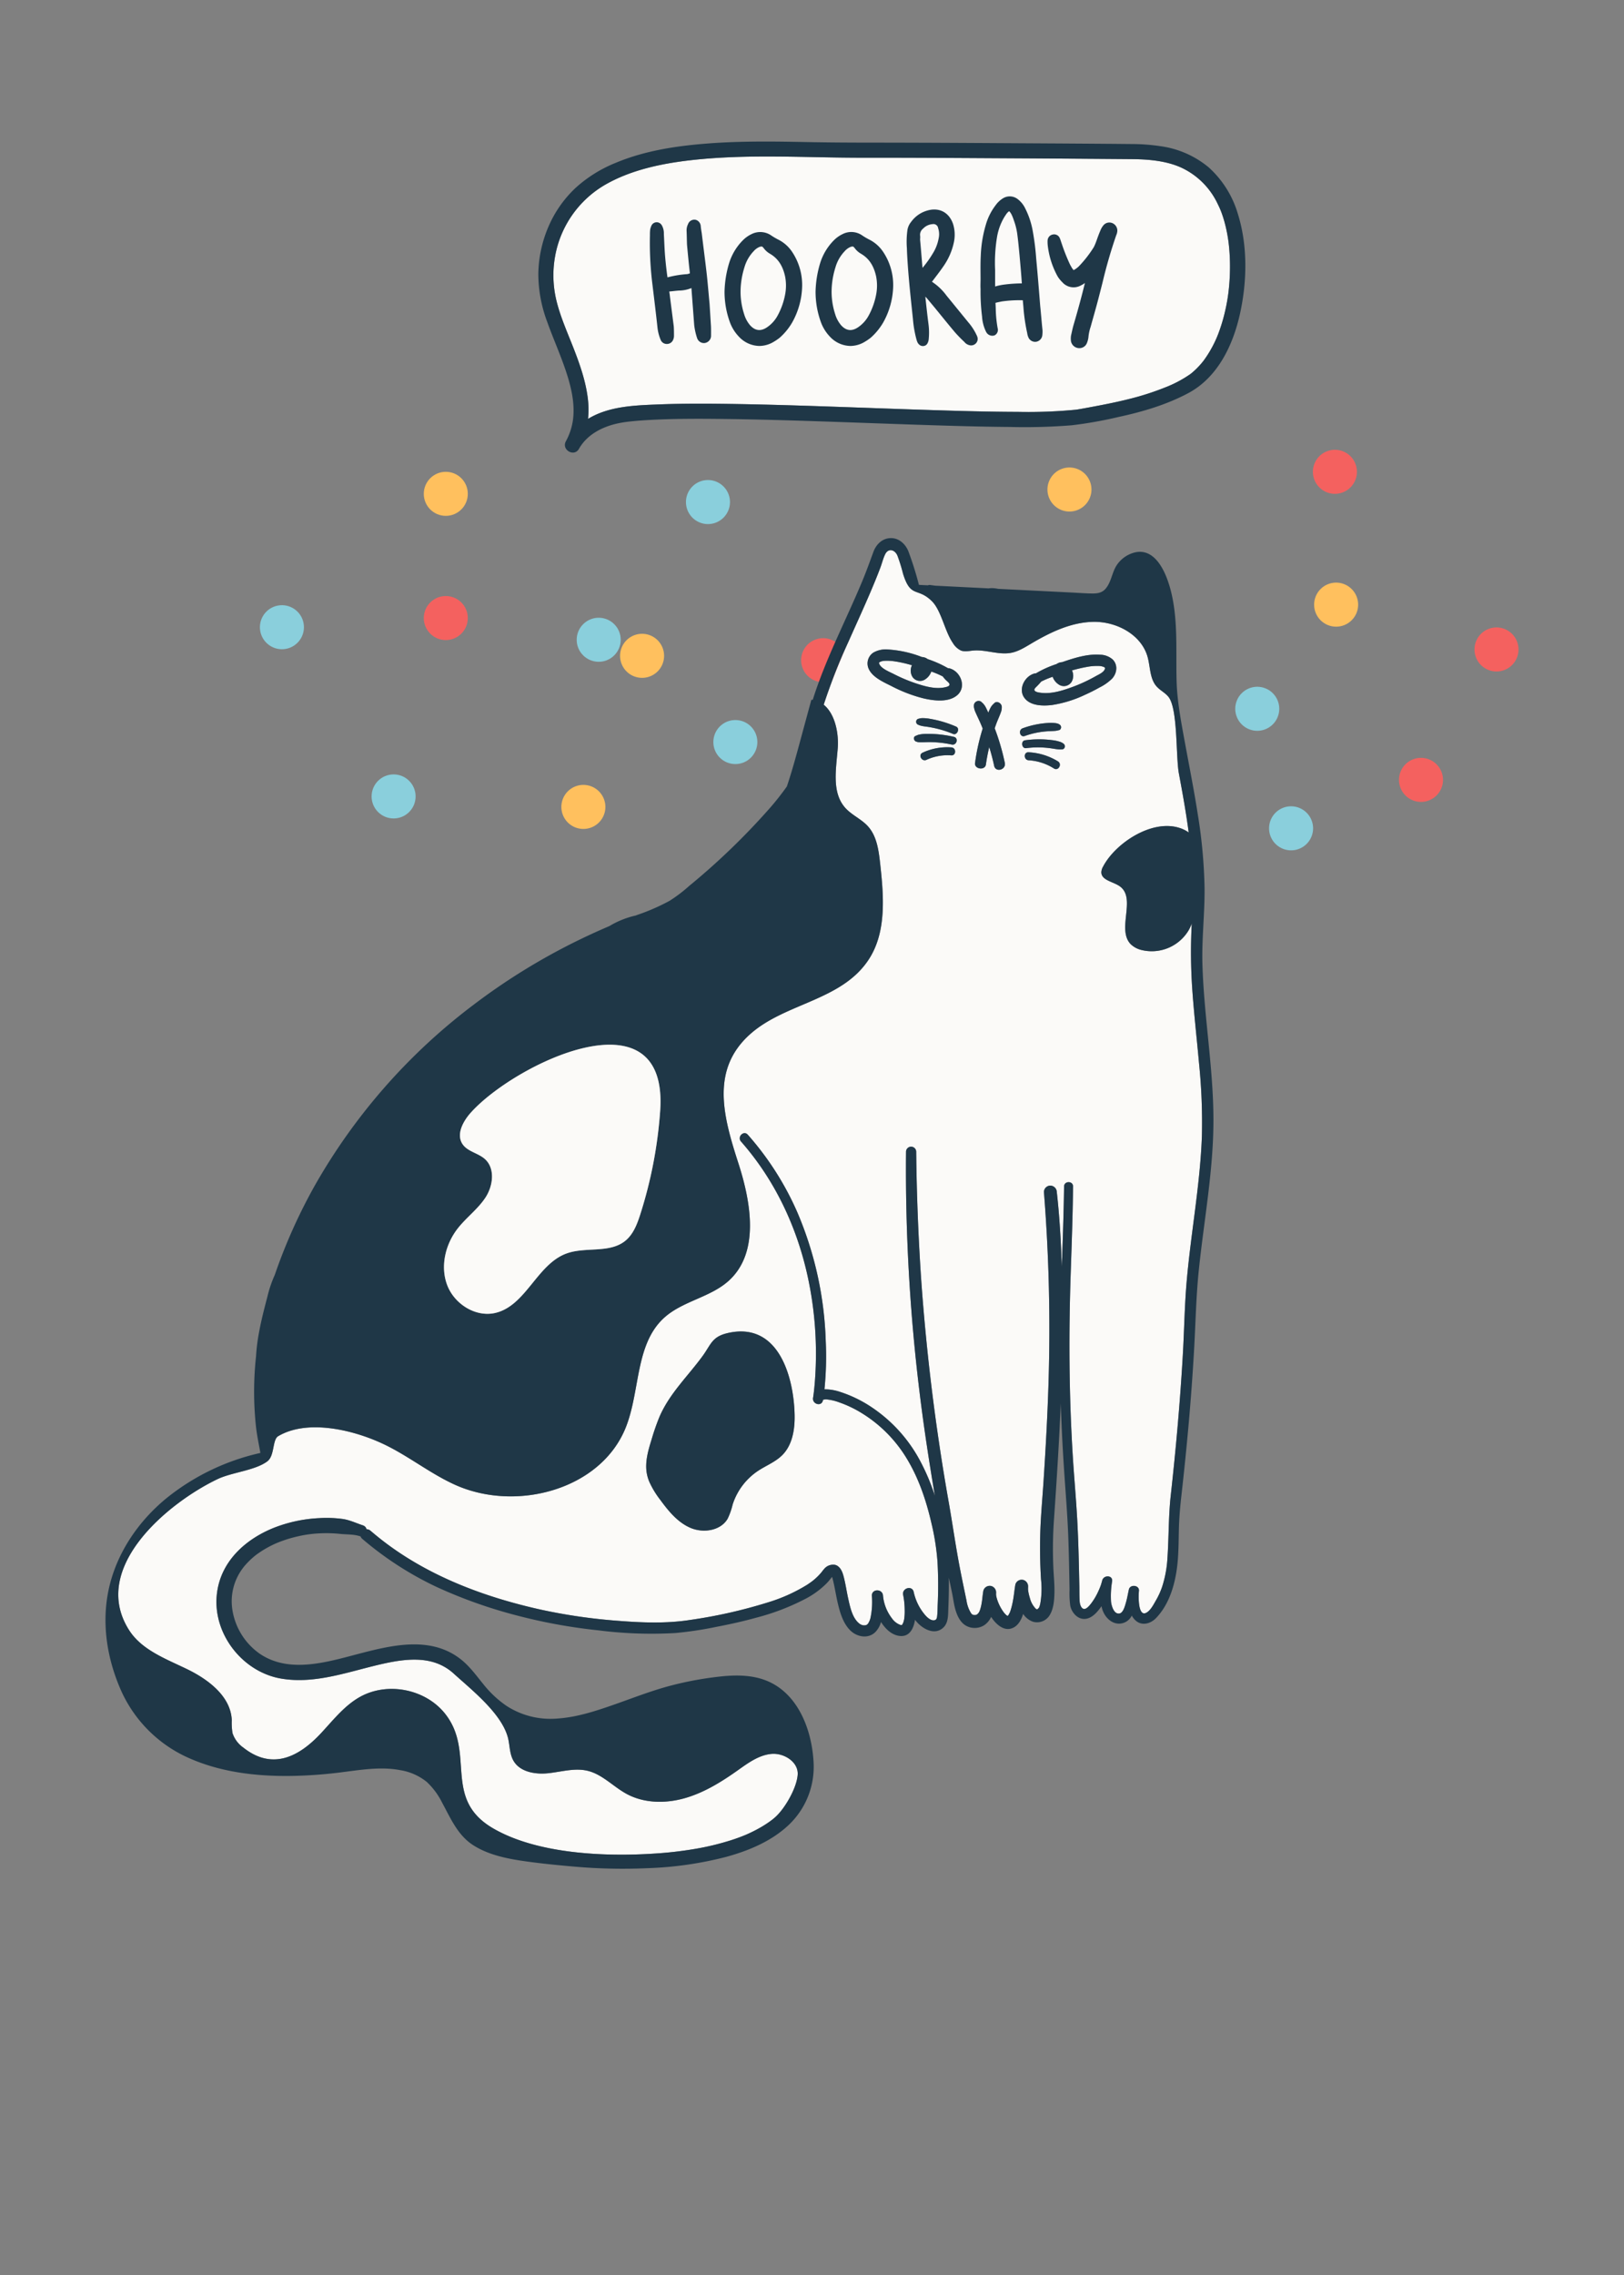 <svg id="Layer_1" data-name="Layer 1" xmlns="http://www.w3.org/2000/svg" viewBox="0 0 600 840"><rect x="0" y="0" width="600" height="840" fill="#808080" stroke="none"/><defs><style>.cls-1{fill:#fbfaf8;}.cls-2{fill:#1f3747;}.cls-3{fill:#ffc05e;}.cls-4{fill:#8acfdc;}.cls-5{fill:#f4615f;}</style></defs><path class="cls-1" d="M397.387,151.295c.054-.009.108-.016.163-.023l-.044.005C397.464,151.283,397.422,151.289,397.387,151.295Z"/><path class="cls-1" d="M397.618,151.262l-.069.01C397.848,151.237,397.77,151.243,397.618,151.262Z"/><path class="cls-1" d="M453.868,89.218c-.013-.083-.076-.55-.089-.636q-.145-.976-.321-1.947c-.251-1.381-.55-2.754-.906-4.112-.325-1.238-.699-2.464-1.13-3.669q-.166-.462-.343-.92c-.038-.097-.171-.424-.226-.561q-.43-1-.918-1.974A27.84,27.84,0,0,0,436.54,61.941c-5.391-2.478-11.754-3.103-17.915-3.176q-1.23-.012-2.46-.022-23.029-.198-46.06-.311c-17.031-.098-34.064-.21-51.095-.19-21.316.025-42.793-1.499-64.03.939-10.818,1.242-22.035,3.637-31.445,9.061a38.312,38.312,0,0,0-18.429,26.267,39.653,39.653,0,0,0,.368,16.058c1.423,6.092,4.026,11.875,6.301,17.679,2.363,6.027,4.53,12.15,5.366,18.599a33.988,33.988,0,0,1,.117,7.822c7.7-4.701,17.271-4.992,26.047-5.339,9.84-.389,19.7-.3,29.544-.132,11.857.202,23.712.581,35.563.988,12.024.412,24.046.865,36.071,1.244,10.506.331,21.017.627,31.529.654a182.573,182.573,0,0,0,21.466-.8l.027-.003c.039-.005.076-.01.112-.015q.083-.011.165-.024c.251-.039.502-.077.753-.119,1.93-.325,3.854-.692,5.778-1.052,4.381-.819,8.752-1.703,13.072-2.799a99.702,99.702,0,0,0,12.85-4.123,44.274,44.274,0,0,0,9.525-5.003c.05-.037.086-.063.112-.081l.045-.036q.203-.163.405-.329.352-.292.694-.596.689-.612,1.336-1.27.749-.76,1.442-1.573c.204-.239.403-.483.603-.727.021-.026.13-.164.198-.25.066-.088.178-.235.198-.262a42.818,42.818,0,0,0,4.268-7.303c.563-1.222.968-2.225,1.499-3.714q.789-2.212,1.404-4.481a69.581,69.581,0,0,0,1.829-9.037c.012-.1.043-.344.051-.407.019-.155.038-.31.056-.465q.072-.62.135-1.24.109-1.085.188-2.172.169-2.315.202-4.636a74.73,74.73,0,0,0-.417-9.148Q453.944,89.815,453.868,89.218Z"/><path class="cls-2" d="M457.321,78.919a37.253,37.253,0,0,0-10.773-17.135,35.294,35.294,0,0,0-17.782-7.802,71.898,71.898,0,0,0-10.141-.796c-14.071-.14-28.142-.212-42.213-.297-17.887-.107-35.776-.218-53.664-.228-8.181-.005-16.356-.044-24.536-.203-12.169-.238-24.366-.415-36.513.507-11.595.881-23.402,2.624-34.19,7.148a49.476,49.476,0,0,0-14.817,9.23A42.706,42.706,0,0,0,202.639,83.675a45.723,45.723,0,0,0-3.749,17.42,50.409,50.409,0,0,0,3.233,17.619c2.131,5.989,4.751,11.793,6.789,17.817,1.973,5.832,3.556,12.047,2.806,18.249a22.809,22.809,0,0,1-2.65,8.149c-1.716,3.151,3.036,5.944,4.817,2.816,3.354-5.892,9.838-8.747,16.286-9.776.335-.053.672-.101,1.008-.151l.013-.002c.152-.019.304-.039.456-.058q1.192-.147,2.387-.26c1.777-.171,3.558-.298,5.34-.402,9.462-.547,18.961-.509,28.434-.395,11.818.142,23.633.495,35.445.887,12.296.408,24.59.873,36.886,1.278,10.915.359,21.834.69,32.756.777a217.909,217.909,0,0,0,23.056-.615,154.086,154.086,0,0,0,17.282-3.063c8.885-1.917,17.706-4.507,25.762-8.795,10.947-5.827,16.598-17.804,19.157-29.454C460.761,103.835,461,90.612,457.321,78.919Zm-3.097,25.279q-.079,1.087-.188,2.172-.062.621-.135,1.24c-.018.155-.037.31-.056.465-.008.063-.039.307-.051.407a69.581,69.581,0,0,1-1.829,9.037q-.618,2.266-1.404,4.481c-.531,1.489-.936,2.492-1.499,3.714a42.818,42.818,0,0,1-4.268,7.303c-.02.027-.131.174-.198.262-.068.086-.177.224-.198.25-.2.243-.398.487-.603.727q-.694.811-1.442,1.573-.647.657-1.336,1.27-.342.304-.694.596-.201.166-.405.329l-.045.036c-.026.018-.062.045-.112.081a44.274,44.274,0,0,1-9.525,5.003,99.702,99.702,0,0,1-12.85,4.123c-4.32,1.097-8.691,1.981-13.072,2.799-1.924.36-3.848.727-5.778,1.052-.251.042-.502.08-.753.119q-.082.013-.165.024c.152-.019.229-.025-.069.01-.054.007-.109.014-.163.023.035-.006.077-.012.119-.018l-.027.003a182.573,182.573,0,0,1-21.466.8c-10.512-.027-21.023-.323-31.529-.654-12.025-.379-24.047-.832-36.071-1.244-11.852-.406-23.706-.785-35.563-.988-9.844-.168-19.704-.257-29.544.132-8.775.347-18.346.638-26.047,5.339a33.988,33.988,0,0,0-.117-7.822c-.836-6.449-3.003-12.572-5.366-18.599-2.276-5.804-4.878-11.588-6.301-17.679a39.653,39.653,0,0,1-.368-16.058,38.312,38.312,0,0,1,18.429-26.267c9.411-5.424,20.628-7.819,31.445-9.061,21.236-2.438,42.713-.914,64.03-.939,17.032-.02,34.064.093,51.095.19q23.03.132,46.06.311,1.23.011,2.46.022c6.161.073,12.524.698,17.915,3.176a27.84,27.84,0,0,1,13.395,13.457q.486.974.918,1.974c.054.137.188.465.226.561q.177.458.343.92c.432,1.205.805,2.431,1.13,3.669.357,1.358.656,2.731.906,4.112q.176.971.321,1.947c.013.086.076.553.089.636q.076.597.141,1.196a74.73,74.73,0,0,1,.417,9.148Q454.393,101.882,454.224,104.198Z"/><path class="cls-2" d="M397.55,151.272l.069-.01c-.036.004-.073.01-.112.015Z"/><path class="cls-2" d="M262.161,112.257l-.004-.047c-.126-1.306-.243-2.612-.36-3.915-.242-2.692-.493-5.476-.811-8.181-.291-2.493-.608-5.019-.915-7.462-.267-2.13-.544-4.333-.798-6.476l-.009-.066c-.148-.889-.301-1.808-.375-2.688l-.014-.114a2.575,2.575,0,0,0-1.721-2.115,2.473,2.473,0,0,0-2.963,1.588,5.01,5.01,0,0,0-.522,2.393l.001.064c.038.841.058,1.705.077,2.541.019.849.039,1.726.079,2.597l.005.069c.307,3.299.624,6.71,1.014,10.057.009.083.028.261.04.423-.106.04-.22.081-.307.112l-.648.177a37.712,37.712,0,0,0-6.84,1.077q-.245.055-.49.109c-.358-2.559-.65-5.144-.868-7.688-.154-1.845-.241-3.733-.326-5.559-.043-.924-.086-1.848-.137-2.772a5.975,5.975,0,0,0-.745-3.174l-.035-.056a2.218,2.218,0,0,0-1.871-1.093H242.48l-.136.027a2.137,2.137,0,0,0-1.738,1.411,5.989,5.989,0,0,0-.362,1.106l-.028.142a14.75,14.75,0,0,0-.092,2.048,123.696,123.696,0,0,0,.789,17.16l.202,1.662c.618,5.077,1.258,10.328,1.82,15.529a16.266,16.266,0,0,0,1.187,4.428l.042.093a2.415,2.415,0,0,0,2.199,1.342,2.785,2.785,0,0,0,.457-.038,2.462,2.462,0,0,0,1.931-1.643l.029-.081a3.531,3.531,0,0,0,.227-1.143c0-1.171,0-2.382-.081-3.597l-1.406-10.96c-.042-.454-.103-.879-.162-1.29-.03-.211-.059-.416-.086-.62.533-.044,1.06-.102,1.574-.159.701-.078,1.363-.151,2.003-.187a12.394,12.394,0,0,0,4.601-.926c.028.267.045.545.064.836.009.14.018.281.028.427l.934,12.378.003.034a24.001,24.001,0,0,0,1.07,4.799l.049.131a2.674,2.674,0,0,0,2.538,1.708A2.72,2.72,0,0,0,262.7,124.177l.009-1.323c0-1.022,0-2.078-.081-3.124Z"/><path class="cls-2" d="M287.623,88.51a24.826,24.826,0,0,1-2.636-1.536,7.145,7.145,0,0,0-7.343-.522,11.454,11.454,0,0,0-3.194,2.276l-.049.046a20.65,20.65,0,0,0-4.926,8.079l-.01.031a39.445,39.445,0,0,0-1.78,10.728l-.002.045.001.046a32.939,32.939,0,0,0,1.965,11.226,15.342,15.342,0,0,0,3.337,5.372,10.567,10.567,0,0,0,7.56,3.438,10.411,10.411,0,0,0,5.361-1.565,18.399,18.399,0,0,0,2.088-1.417l.075-.061a22.773,22.773,0,0,0,4.568-5.557l.026-.045a28.638,28.638,0,0,0,3.677-12.852,21.965,21.965,0,0,0-3.669-13.219A13.324,13.324,0,0,0,287.623,88.51Zm2.502,19.933a26.505,26.505,0,0,1-2.73,7.9l-.004.007a12.284,12.284,0,0,1-3.987,4.484c-2.299,1.553-4.325,1.345-6.194-.64a11.119,11.119,0,0,1-2.27-4.157,26.821,26.821,0,0,1-1.333-8.501,30.401,30.401,0,0,1,1.407-8.761l.008-.025a14.34,14.34,0,0,1,3.467-6.043,5.841,5.841,0,0,1,2.103-1.53c.898-.282,1.055-.227,1.617.523l.015.02a7.58,7.58,0,0,0,2.28,1.992c2.913,1.715,4.678,4.368,5.55,8.329A17.434,17.434,0,0,1,290.125,108.443Z"/><path class="cls-2" d="M321.255,88.51a24.795,24.795,0,0,1-2.636-1.536,7.059,7.059,0,0,0-7.344-.522,11.454,11.454,0,0,0-3.194,2.276l-.049.046a20.649,20.649,0,0,0-4.926,8.079l-.01.031a39.452,39.452,0,0,0-1.78,10.728l-.002.045.001.046A32.939,32.939,0,0,0,303.28,118.929a15.339,15.339,0,0,0,3.337,5.372,10.565,10.565,0,0,0,7.56,3.438,10.412,10.412,0,0,0,5.361-1.565,18.406,18.406,0,0,0,2.088-1.417l.075-.061a22.764,22.764,0,0,0,4.569-5.557l.026-.045a28.638,28.638,0,0,0,3.677-12.852,21.966,21.966,0,0,0-3.669-13.219A13.325,13.325,0,0,0,321.255,88.51Zm2.502,19.933a26.509,26.509,0,0,1-2.73,7.9l-.004.007a12.286,12.286,0,0,1-3.987,4.484c-2.299,1.553-4.325,1.344-6.194-.64a11.12,11.12,0,0,1-2.27-4.157,26.823,26.823,0,0,1-1.333-8.501,30.39,30.39,0,0,1,1.407-8.761l.008-.025a14.34,14.34,0,0,1,3.467-6.043,5.841,5.841,0,0,1,2.103-1.53c.898-.282,1.055-.227,1.617.523l.015.02a7.583,7.583,0,0,0,2.28,1.992c2.914,1.715,4.678,4.367,5.55,8.329A17.436,17.436,0,0,1,323.757,108.443Z"/><path class="cls-2" d="M360.765,123.638c-.057-.112-.107-.209-.141-.294l-.048-.106a20.883,20.883,0,0,0-2.908-4.327l-7.234-8.868c-.234-.281-.465-.564-.697-.846a20.662,20.662,0,0,0-5.415-5.162l.084-.112c.371-.495.748-.989,1.126-1.486,1.044-1.372,2.124-2.791,3.112-4.244a24.103,24.103,0,0,0,3.799-8.84,13.448,13.448,0,0,0-.256-6.427l-.014-.048c-1.414-4.43-5.183-6.44-9.588-5.128a11.051,11.051,0,0,0-5.95,4.161,6.465,6.465,0,0,0-1.354,2.863,31.387,31.387,0,0,0-.229,6.797c.019.477.038.953.052,1.43l.001.025c.347,7.362,1.134,14.799,1.894,21.991.098.923.195,1.847.29,2.749a41.462,41.462,0,0,0,1.373,7.816l.045.13c.026.066.05.133.073.198a2.866,2.866,0,0,0,.862,1.361,2,2,0,0,0,1.332.504,2.034,2.034,0,0,0,.325-.026,1.841,1.841,0,0,0,1.372-.996,3.893,3.893,0,0,0,.459-1.645,23.888,23.888,0,0,0-.089-5.393c-.435-3.34-.808-6.795-1.166-10.159a4.884,4.884,0,0,1,.639.652l2.718,3.262q1.156,1.409,2.314,2.835c1.706,2.095,3.469,4.262,5.266,6.386a49.504,49.504,0,0,0,3.463,3.548,3.411,3.411,0,0,0,2.247,1.281,2.412,2.412,0,0,0,2.091-.815,2.315,2.315,0,0,0,.545-2.054A3.896,3.896,0,0,0,360.765,123.638ZM340.823,98.905c-.105-1.226-.206-2.45-.305-3.648-.183-2.219-.372-4.513-.58-6.721.002-.171.01-.33.017-.479a5.792,5.792,0,0,0-.028-1.191,2.854,2.854,0,0,1,1.123-2.458,5.306,5.306,0,0,1,3.457-1.645,1.75,1.75,0,0,1,2.1,1.496l.011.035a6.856,6.856,0,0,1,.192,3.626l-.008.043a15.664,15.664,0,0,1-2.144,5.574l-.035.059A39.08,39.08,0,0,1,340.823,98.905Z"/><path class="cls-2" d="M384.719,117.268c-.128-1.423-.261-2.894-.41-4.35-.459-5.741-.934-11.677-1.479-17.436a94.687,94.687,0,0,0-1.347-10.591,29.956,29.956,0,0,0-2.689-7.897,9.436,9.436,0,0,0-2.658-3.366l-.034-.025a4.768,4.768,0,0,0-5.682-.293l-.021.013a9.353,9.353,0,0,0-2.541,2.432,21.543,21.543,0,0,0-3.655,7.298A45.747,45.747,0,0,0,362.353,94.44c-.119,2.204-.104,4.422-.09,6.568.005.717.01,1.433.01,2.149,0,.379-.009.758-.017,1.137-.018.781-.035,1.588.017,2.412a73.821,73.821,0,0,0,.553,10.155,14.748,14.748,0,0,0,1.476,5.632l.053.092a2.55,2.55,0,0,0,3.037,1.261l.091-.036.085-.049a2.251,2.251,0,0,0,1.022-2.576l-.02-.114a44.697,44.697,0,0,1-.683-7.016l0-.03c-.012-.55-.038-1.016-.059-1.39-.016-.286-.034-.599-.033-.809.354-.116,1.059-.26,1.796-.412l.503-.104a45.981,45.981,0,0,1,7.791-.442c.036.463.079.923.121,1.373.057.602.115,1.224.152,1.825l.005.059a66.844,66.844,0,0,0,1.343,8.854,5.922,5.922,0,0,0,.51,1.748,2.726,2.726,0,0,0,2.415,1.489,2.554,2.554,0,0,0,.364-.026,2.739,2.739,0,0,0,2.283-2.283,12.64,12.64,0,0,0,.092-1.833l-.008-.147C385.001,120.396,384.857,118.805,384.719,117.268ZM371.391,105.03a21.608,21.608,0,0,0-3.737.752v-6.05l-.001-.053a58.118,58.118,0,0,1,.678-11.991,21.432,21.432,0,0,1,1.821-5.855,19.039,19.039,0,0,1,1.514-2.605,4.488,4.488,0,0,1,1.168-1.255,4.355,4.355,0,0,1,.946,1.355,16.517,16.517,0,0,1,.775,1.968l.03.09a24.013,24.013,0,0,1,1.324,5.603c.309,2.395.545,4.913.772,7.34l.069.77c.29,3.259.565,6.338.779,9.534A54.66,54.66,0,0,0,371.391,105.03Z"/><path class="cls-2" d="M411.097,82.438l-.136-.059a2.847,2.847,0,0,0-3.286.806,7.013,7.013,0,0,0-1.157,2.005c-.554,1.271-1.03,2.617-1.493,3.928-.054.134-.107.27-.161.408a15.731,15.731,0,0,1-.749,1.712,42.449,42.449,0,0,1-5.521,7.091,7.994,7.994,0,0,1-1.865,1.37l-.077.035a6.808,6.808,0,0,1-.989-1.458c-.101-.18-.202-.359-.306-.534a70.717,70.717,0,0,1-3.101-7.807l-.014-.038c-.089-.237-.167-.479-.249-.736-.117-.366-.239-.744-.398-1.115l-.035-.075A2.245,2.245,0,0,0,388.926,86.6a2.323,2.323,0,0,0-1.877,2.158l-.019.115v.117a12.691,12.691,0,0,0,.09,1.819A30.818,30.818,0,0,0,390.79,102.13l.035.06a11.839,11.839,0,0,0,1.665,2.027,5.545,5.545,0,0,0,6.93,1.132,8.358,8.358,0,0,0,1.409-.854c-1.153,4.731-2.523,9.793-4.165,15.393-.284.966-.49,1.895-.689,2.794-.086.387-.172.776-.265,1.173l-.023.123a7.182,7.182,0,0,0,0,2.032l.019.106a3.151,3.151,0,0,0,2.696,2.416,3.351,3.351,0,0,0,.37.021,2.966,2.966,0,0,0,2.796-1.89,8.166,8.166,0,0,0,.564-2.156l.009-.096a16.731,16.731,0,0,1,.808-3.752q.446-1.615.908-3.246c.724-2.575,1.472-5.239,2.133-7.826.457-1.742.905-3.508,1.338-5.216a181.584,181.584,0,0,1,5.077-17.528,4.435,4.435,0,0,0,.404-1.67A3.015,3.015,0,0,0,411.097,82.438Z"/><circle class="cls-3" cx="164.702" cy="182.339" r="8.131"/><path class="cls-3" d="M493.646,215.124a8.131,8.131,0,1,0,8.131,8.131A8.14,8.14,0,0,0,493.646,215.124Z"/><path class="cls-3" d="M395.12,172.614a8.131,8.131,0,1,0,8.131,8.13A8.14,8.14,0,0,0,395.12,172.614Z"/><path class="cls-3" d="M215.534,289.807a8.131,8.131,0,1,0,8.131,8.131A8.14,8.14,0,0,0,215.534,289.807Z"/><path class="cls-4" d="M477,297.711a8.131,8.131,0,1,0,8.131,8.131A8.14,8.14,0,0,0,477,297.711Z"/><circle class="cls-4" cx="464.504" cy="261.708" r="8.131" transform="translate(44.96 590.703) rotate(-67.5)"/><path class="cls-5" d="M552.895,231.669a8.131,8.131,0,1,0,8.131,8.131A8.14,8.14,0,0,0,552.895,231.669Z"/><path class="cls-5" d="M493.193,182.34a8.131,8.131,0,1,0-8.131-8.131A8.14,8.14,0,0,0,493.193,182.34Z"/><path class="cls-5" d="M525,279.825a8.131,8.131,0,1,0,8.131,8.131A8.14,8.14,0,0,0,525,279.825Z"/><circle class="cls-5" cx="164.702" cy="228.207" r="8.131" transform="translate(-113.126 183.302) rotate(-45)"/><path class="cls-5" d="M304.115,235.634a8.131,8.131,0,1,0,8.131,8.131A8.14,8.14,0,0,0,304.115,235.634Z"/><circle class="cls-4" cx="104.161" cy="231.587" r="8.131" transform="translate(-18.747 9.38) rotate(-4.731)"/><path class="cls-4" d="M269.694,185.377a8.131,8.131,0,1,0-8.131,8.131A8.14,8.14,0,0,0,269.694,185.377Z"/><circle class="cls-4" cx="145.422" cy="294.067" r="8.131"/><circle class="cls-4" cx="271.682" cy="273.989" r="8.131"/><circle class="cls-4" cx="221.195" cy="236.224" r="8.131" transform="translate(-102.249 225.597) rotate(-45)"/><path class="cls-3" d="M237.222,234.019a8.131,8.131,0,1,0,8.131,8.131A8.14,8.14,0,0,0,237.222,234.019Z"/><path class="cls-1" d="M440.489,365.173a198.231,198.231,0,0,1-.186-24.162,17.99,17.99,0,0,1-1.046,2.3,15.868,15.868,0,0,1-17.477,7.47,8.618,8.618,0,0,1-4.055-2.178c-5.24-5.456,2.169-16.868-3.956-21.308-2.47-1.79-6.871-2.208-6.87-5.258a4.705,4.705,0,0,1,.689-2.143c4.546-8.587,17.965-17.503,28.212-14.19a12.035,12.035,0,0,1,3.377,1.68c-.968-7.298-2.273-14.563-3.628-21.791-1.169-6.239-.33-23.775-3.812-28.24-1.206-1.545-3.095-2.411-4.402-3.869-2.586-2.887-2.309-7.246-3.362-10.976-2.284-8.086-11.204-12.909-19.606-12.9s-16.312,3.831-23.536,8.122c-2.285,1.357-4.601,2.796-7.21,3.305-4.622.902-9.35-1.248-14.041-.83-1.523.136-3.11.534-4.542-.005a7.001,7.001,0,0,1-2.991-2.783c-2.997-4.269-4.267-12.022-7.774-15.462-5.367-5.266-7.796-.917-10.654-10.177a60.798,60.798,0,0,0-2.078-6.673c-.954-2.15-3.316-2.848-4.505-.46-.756,1.518-1.165,3.314-1.765,4.905q-.954,2.531-1.985,5.033c-3.081,7.515-6.506,14.883-9.8,22.306a220.294,220.294,0,0,0-8.961,22.698c-.067.209-.13.42-.196.63,4.109,3.309,5.624,10.357,5.173,16.139-.59,7.567-2.286,16.231,2.758,21.903,2.4,2.699,5.957,4.147,8.385,6.821,3.293,3.626,3.985,8.843,4.526,13.71,1.356,12.209,2.446,25.585-4.408,35.779-10.004,14.877-30.375,15.765-43.277,26.979-15.063,13.093-10.349,30.469-4.718,47.858,4.733,14.618,7.902,32.972-3.404,43.375-6.844,6.297-17.206,7.568-24.065,13.849-10.648,9.751-8.744,26.834-14.037,40.267-9.126,23.164-40.597,31.569-63.267,21.279-9.221-4.186-17.225-10.699-26.385-15.015-11.105-5.233-28.049-9.264-38.845-2.866-2.176,1.29-1.239,7.221-4.016,9.293-4.539,3.387-13.088,4.019-18.391,6.556-18.279,8.745-47.301,32.745-32.683,55.727,4.7,7.389,13.607,10.625,21.484,14.454s16.078,10.036,16.475,18.785a24.288,24.288,0,0,0,.257,4.763A10.511,10.511,0,0,0,89.9,645.267c10.577,8.378,20.36,3.613,28.651-5.263,4.459-4.775,8.57-10.095,14.241-13.339,10.19-5.828,24.383-3.109,31.683,6.136,11.372,14.401-1.195,31.375,17.825,42.351,16.383,9.454,41.432,10.473,59.918,9.216a139.084,139.084,0,0,0,14.166-1.626,98.348,98.348,0,0,0,13.689-3.267q1.633-.526,3.241-1.126.819-.307,1.629-.635.278-.113.555-.229c.074-.033.304-.131.389-.169a52.244,52.244,0,0,0,5.73-2.938q1.28-.767,2.503-1.623.581-.408,1.146-.839c.064-.051.195-.154.273-.218.2-.164.4-.327.598-.494,3.726-3.151,8.25-10.995,8.575-15.951.307-4.681-5.054-8.082-9.725-7.653s-8.658,3.392-12.486,6.104c-6.003,4.253-12.369,8.193-19.442,10.218s-14.99,1.966-21.471-1.515c-4.979-2.674-9.017-7.261-14.512-8.58-4.727-1.134-9.628.373-14.461.895s-10.546-.429-12.94-4.659c-1.286-2.271-1.32-5.007-1.814-7.569-1.794-9.296-13.488-18.41-20.26-24.581a19.046,19.046,0,0,0-7.375-4.163c-5.45-1.625-11.484-.942-17.123.22-12.872,2.652-25.849,8.079-39.204,5.819-14.151-2.395-25.165-16.273-23.827-30.697,1.126-12.138,10.197-20.563,21.007-24.934a52.594,52.594,0,0,1,16.931-3.619,44.784,44.784,0,0,1,8.55.307c2.638.372,5.034,1.544,7.484,2.352a1.999,1.999,0,0,1,1.375,1.448,2.136,2.136,0,0,1,1.454.54c2.066,1.764,4.18,3.468,6.365,5.082,16.668,12.309,36.501,19.608,56.604,24.068a205.972,205.972,0,0,0,28.543,4.122c8.805.688,17.785,1.043,26.542-.317a183.291,183.291,0,0,0,28.687-6.454,61.135,61.135,0,0,0,14.434-6.446c.721-.462,1.421-.954,2.107-1.466-.204.152-.107.091.171-.137.137-.112.275-.222.41-.336q.355-.298.699-.609a20.618,20.618,0,0,0,2.054-2.147c.345-.418.652-.88,1.025-1.273a4.283,4.283,0,0,1,4.024-1.479c1.76.471,2.574,2.269,3.027,3.869.802,2.833,1.185,5.806,1.832,8.678.67,2.973,1.479,7.006,3.984,9.045a3.132,3.132,0,0,0,1.492.715,2.668,2.668,0,0,0,1.162-.077,1.86,1.86,0,0,0,.901-.922,6.399,6.399,0,0,0,.685-1.774,28.534,28.534,0,0,0,.499-8.133c-.083-2.659,3.992-2.633,4.115,0a16.197,16.197,0,0,0,3.241,8.273,6.635,6.635,0,0,0,3.007,2.446s.19.05.313.083c.096.006.191.005.286.002l.04-.009a.43.43,0,0,1,.095-.02c.021-.02.048-.045.087-.078-.011.009-.058.146.141-.177-.158.257.303-.664.27-.572a8.961,8.961,0,0,0,.369-1.477,20.513,20.513,0,0,0,.156-3.376,29.13,29.13,0,0,0-.567-5.407c-.509-2.54,3.352-3.627,3.901-1.075a19.384,19.384,0,0,0,4.361,8.679c.891.969,2.079,1.965,3.266,1.756.821-.144.952-.797,1.041-1.607.148-1.352.141-2.74.194-4.099a153.257,153.257,0,0,0-.071-15.865,88.718,88.718,0,0,0-2.218-14.184c-1.9-8.262-4.609-16.412-8.994-23.71A49.856,49.856,0,0,0,318.459,521.82a42.015,42.015,0,0,0-8.347-4.002,18.558,18.558,0,0,0-4.358-1.075,3.635,3.635,0,0,0-1.681.12l-.017.01-.01.063a1.504,1.504,0,0,1-.027.167c-.519,2.394-4.028,1.345-3.624-.999.028-.163.053-.326.077-.489.029-.197.056-.394.085-.591.018-.141.036-.281.054-.422.218-1.746.381-3.499.506-5.253a134.053,134.053,0,0,0-2.688-37.926c-3.998-18.404-12.17-35.769-24.664-49.943-1.506-1.709.993-4.227,2.511-2.511a109.144,109.144,0,0,1,18.38,28.843,131.026,131.026,0,0,1,10.421,47.462,119.993,119.993,0,0,1-.479,17.705,17.711,17.711,0,0,1,5.81.964,46.477,46.477,0,0,1,11.25,5.404,54.724,54.724,0,0,1,18.345,20.165,78.252,78.252,0,0,1,5.387,12.779c-2.153-12.837-4.137-25.689-5.699-38.617a675.598,675.598,0,0,1-4.952-88.467,1.879,1.879,0,0,1,3.756,0q.224,23.45,1.817,46.878A789.985,789.985,0,0,0,350.618,555.25c1.188,6.811,2.18,13.655,3.406,20.459.923,5.122,2.017,10.22,3.066,15.316a11.904,11.904,0,0,0,1.721,4.682,1.371,1.371,0,0,0,1.234.599,1.546,1.546,0,0,0,.824-.144c-.081.032.289-.217.311-.219a3.66,3.66,0,0,0,.872-1.446,15.237,15.237,0,0,0,.599-2.386c.177-.991.198-1.325.324-2.376.098-.814.19-1.63.346-2.435a2.424,2.424,0,0,1,2.954-1.677,2.475,2.475,0,0,1,1.677,2.954c.088-.544.054.032.05.304.018.073.075.487.08.509a14.165,14.165,0,0,0,.521,1.774,16.786,16.786,0,0,0,1.902,3.691,7.712,7.712,0,0,0,1.176,1.388c.102.094.135.127.143.138a.806.806,0,0,1,.17.108c.015.01.142.079.249.135.02.006.041.011.061.017l.013-.01c.041-.04.081-.081.12-.123.015-.029.196-.263.235-.337.123-.231.253-.455.367-.691a2.41,2.41,0,0,0,.175-.431c.086-.242.169-.485.246-.73a28.595,28.595,0,0,0,.815-3.459c.414-2.284.47-3.563.861-5.819a2.421,2.421,0,0,1,2.954-1.677,2.479,2.479,0,0,1,1.677,2.954c.125-.825.037.178.046.403.007.17.023.34.038.51.003.037.006.066.008.094l.01.064a18.414,18.414,0,0,0,.609,2.592,8.697,8.697,0,0,0,2.187,3.996c-.013-.011.286.166.335.207.057.014.135.029.203.041.226-.228.524-.357.712-.733a7.221,7.221,0,0,0,.473-1.681,32.172,32.172,0,0,0,.222-8.678q-.524-8.569-.277-17.145c.185-6.215.771-12.423,1.179-18.627.805-12.261,1.495-24.532,1.869-36.814a638.648,638.648,0,0,0-1.691-70.413,2.395,2.395,0,0,1,2.376-2.376,2.448,2.448,0,0,1,2.376,2.376c1.034,9.175,1.566,18.422,1.846,27.67.344-9.903.711-19.806.838-29.716.028-2.139,3.344-2.138,3.322,0-.115,10.83-.521,21.652-.882,32.476-.745,22.364-.608,44.677.779,67.017.487,7.834,1.211,15.654,1.643,23.491.448,8.115.615,16.242.781,24.367.041,1.984-.021,3.999.133,5.977.061.792.429,2.3,1.38,2.611.997.326,2.133-1.1,2.711-1.81a23.116,23.116,0,0,0,2.935-4.994,22.374,22.374,0,0,0,.876-2.196c.099-.295.159-.624.279-.91.049-.116.143-.845.088-.303.29-2.329,3.962-2.393,3.714,0a32.9,32.9,0,0,0-.405,7.592c.162,1.441,1.027,4.727,3.141,4.333,1.393-.26,2.031-2.89,2.357-4.001.467-1.591.727-3.223,1.092-4.838.466-2.061,3.959-1.621,3.719.503-.171,1.511-.463,9.753,2.735,8.063,1.578-.834,2.702-3.105,3.563-4.587a27.55,27.55,0,0,0,2.284-5.033,42.048,42.048,0,0,0,1.953-10.636c.526-7.695.366-15.346,1.215-23.029,1.937-17.526,3.515-35.098,4.505-52.704.495-8.802.615-17.628,1.386-26.413.794-9.041,2.049-18.031,3.184-27.033,1.114-8.84,2.119-17.708,2.438-26.617a214.128,214.128,0,0,0-1.063-26.819C442.171,383.457,441.119,374.333,440.489,365.173ZM293.575,522.384c.116,5.309-.774,11.048-4.5,14.831-2.528,2.568-6.027,3.892-9.031,5.883a23.575,23.575,0,0,0-9.375,12.453,24.958,24.958,0,0,1-1.844,5.216c-2.59,4.44-8.967,5.389-13.697,3.376s-8.141-6.195-11.18-10.341a33.078,33.078,0,0,1-4.062-6.698,15.076,15.076,0,0,1-.882-2.873c-.839-4.281.466-8.659,1.756-12.826a84.799,84.799,0,0,1,2.807-8.085c3.724-8.771,10.528-15.108,16.023-22.643,3.137-4.301,3.408-7.136,9.338-8.484C287.734,487.923,293.273,508.556,293.575,522.384Zm57.882-243.476a18.569,18.569,0,0,0-9.113,1.622c-1.725.878-3.247-1.73-1.518-2.598a21.569,21.569,0,0,1,10.632-1.975C353.348,276.058,353.357,278.998,351.457,278.909Zm.167-3.998a38.803,38.803,0,0,0-9.179-.881c-.913.023-1.828.09-2.742.039a4.059,4.059,0,0,1-.923-.136c-.032-.01-.061-.016-.089-.022-.288.018-.22-.046,0,0,.09-.006.212-.019.378-.046-1.426.236-2.034-1.944-.601-2.18-.449.074-.092.012.115-.091a4.358,4.358,0,0,1,.929-.336,13.367,13.367,0,0,1,3.1-.297,42.454,42.454,0,0,1,9.797,1.105C354.266,272.49,353.472,275.31,351.624,274.911Zm.485-3.924a39.796,39.796,0,0,0-9.027-2.565c-.957-.152-1.939-.228-2.879-.473a5.648,5.648,0,0,1-.702-.237c-.022-.009-.124-.057-.21-.097-.018-.004-.035-.01-.052-.015q.125.053,0,0a1.167,1.167,0,0,1-.146-2.127c-.149.03-.006-.048.26-.075.084-.028.167-.055.253-.08a4.234,4.234,0,0,1,.976-.159,14.319,14.319,0,0,1,3.142.277,41.299,41.299,0,0,1,9.524,2.854C354.781,268.95,353.638,271.623,352.109,270.987ZM353.832,256.52c-3.181,2.971-8.847,2.232-12.676,1.332a53.993,53.993,0,0,1-11.77-4.512c-3.019-1.522-7.433-3.391-8.626-6.869a4.796,4.796,0,0,1,1.972-5.543,9.13,9.13,0,0,1,5.128-1.125,41.27,41.27,0,0,1,12.732,2.788,3.707,3.707,0,0,1,2.15.776,40.287,40.287,0,0,1,7.492,3.346,1.868,1.868,0,0,1,.537.057C354.84,247.831,357.142,253.429,353.832,256.52Zm13.464,26.242c-.499-2.337-1.111-4.651-1.815-6.936q-.764,3.201-1.231,6.466c-.323,2.281-4.317,1.717-4.015-.543a76.148,76.148,0,0,1,2.828-12.747c-.187-.465-.373-.93-.567-1.392-.646-1.536-1.384-3.027-2.062-4.547a6.955,6.955,0,0,1-.54-1.666,2.111,2.111,0,0,1-.089-.775l.006-.016a1.744,1.744,0,0,1,2.615-1.567c-.096-.113.097.018.301.283l.045.039c.099.085.2.16.293.252a6.07,6.07,0,0,1,1.103,1.498c.343.659.66,1.335.963,2.017.237-.582.49-1.153.774-1.7a5.751,5.751,0,0,1,1-1.385c.082-.083.176-.148.263-.225.845-1.169,2.584-.444,2.881.797l.018-.135a5.195,5.195,0,0,1-.302,2.575c-.52,1.441-1.159,2.762-1.728,4.315q-.279.76-.54,1.526a84.211,84.211,0,0,1,3.742,12.776C371.767,284.243,367.846,285.337,367.296,282.762ZM377.84,268.903a33.147,33.147,0,0,1,9.2-1.954,14.013,14.013,0,0,1,2.992.064,3.895,3.895,0,0,1,.952.249c.49.194.75.16-.037.085a1.187,1.187,0,0,1,.502,2.197c-.006.023-.135.071-.355.071-.036.012-.073.025-.11.034a6.455,6.455,0,0,1-.952.19c-.878.091-1.754.112-2.636.154a30.393,30.393,0,0,0-8.773,1.755C376.824,272.393,376.08,269.557,377.84,268.903Zm11.528,14.827a19.796,19.796,0,0,0-9.335-3.016c-1.887-.126-1.899-3.067,0-2.951a22.884,22.884,0,0,1,10.854,3.37C392.509,282.182,390.991,284.793,389.368,283.73Zm3.214-7.05c.054.018-.085.057-.333.016-.068.01-.138.014-.206.019a5.406,5.406,0,0,1-.845-.009c-.949-.078-1.879-.257-2.818-.397a34.422,34.422,0,0,0-9.287-.068c-1.653.205-2.021-2.676-.392-2.898a37.409,37.409,0,0,1,9.918-.07,13.989,13.989,0,0,1,3.148.675,4.239,4.239,0,0,1,.858.427c.338.219.912.36.017.093A1.157,1.157,0,0,1,392.582,276.681Zm13.646-22.842q-2.6,1.471-5.333,2.688a43.544,43.544,0,0,1-12.179,3.779c-3.399.426-8.24.378-10.385-2.835-2.162-3.239.348-7.875,3.877-8.794a1.883,1.883,0,0,1,.535-.058,38.416,38.416,0,0,1,7.604-3.424,3.685,3.685,0,0,1,2.027-.697q.424-.144.844-.286c4.104-1.396,8.794-2.809,13.18-2.471a7.2,7.2,0,0,1,4.716,1.79c1.969,2.008,1.573,5.013-.212,7.009A17.862,17.862,0,0,1,406.228,253.839Z"/><path class="cls-1" d="M304.08,516.859c.057-.022.037-.02,0,0Z"/><path class="cls-1" d="M367.241,259.753c.417-.38.219-.248,0,0Z"/><path class="cls-1" d="M392.27,276.694a1.032,1.032,0,0,0,.312-.014A.946.946,0,0,0,392.27,276.694Z"/><path class="cls-1" d="M391.152,269.598c-.017.006-.034.01-.051.016a.999.999,0,0,0,.349-.069C391.455,269.525,391.364,269.524,391.152,269.598Z"/><path class="cls-1" d="M390.948,269.61c.053.005.101.006.146.007l.007-.002A1.266,1.266,0,0,1,390.948,269.61Z"/><path class="cls-1" d="M339.326,265.406a1.252,1.252,0,0,1,.235-.017,1.636,1.636,0,0,0-.21.009l-.003.001Z"/><path class="cls-1" d="M362.803,259.429c-.025-.037-.051-.073-.077-.106l-.011-.01C362.746,259.35,362.775,259.388,362.803,259.429Z"/><path class="cls-1" d="M362.716,259.313a1.524,1.524,0,0,0-.29-.274A3.112,3.112,0,0,0,362.716,259.313Z"/><path class="cls-1" d="M339.215,267.59l.022.009,0,0-.022-.009Z"/><path class="cls-1" d="M339.091,265.473a2.274,2.274,0,0,0,.235-.067A1.047,1.047,0,0,0,339.091,265.473Z"/><path class="cls-1" d="M392.27,276.694c-.03-.003-.06-.008-.091-.014.023.005.049.013.07.016l.003,0Z"/><path class="cls-1" d="M372.351,596.656l.025.007c.013,0,.026,0,.043,0A.099.099,0,0,0,372.351,596.656Z"/><path class="cls-1" d="M307.178,581.707c-.132-.204-.142-.035,0,0Z"/><path class="cls-1" d="M383.304,594.223a.333.333,0,0,0-.046,0,.184.184,0,0,0-.041.007l.084.014C383.476,594.259,383.396,594.227,383.304,594.223Z"/><path class="cls-1" d="M122.526,516.874a1.743,1.743,0,0,1-.209.073l-.022.01C122.557,516.897,122.606,516.857,122.526,516.874Z"/><path class="cls-2" d="M445.037,328.056a189.574,189.574,0,0,0-2.549-27.646c-1.401-8.991-3.194-17.913-4.829-26.862-1.325-7.253-2.723-14.495-2.948-21.88-.374-12.259.884-25.522-3.278-37.29-1.783-5.041-5.354-11.624-11.697-10.502a11.243,11.243,0,0,0-7.537,5.433c-1.451,2.629-1.805,6.027-3.919,8.271-1.284,1.362-2.98,1.571-4.776,1.554-2.389-.023-4.784-.215-7.169-.335l-14.816-.742-12.784-.64a11.129,11.129,0,0,0-2.213-.262,7.543,7.543,0,0,0-1.257.089l-12.988-.65q-3.366-.169-6.732-.337c-.618-.083-1.235-.169-1.853-.249a1.696,1.696,0,0,0-.902.111q-1.643-.082-3.285-.164a119.393,119.393,0,0,0-3.941-12.51c-1.11-2.657-3.491-4.831-6.515-4.758-3.104.074-5.346,2.317-6.364,5.09-1.326,3.613-2.622,7.219-4.102,10.774-6.083,14.608-13.564,28.745-18.319,43.877-.165-.024-.33-.049-.499-.065q-1.632,6.011-3.264,12.023c-1.916,7.057-3.672,13.747-5.795,20.01a97.809,97.809,0,0,1-6.343,8.041,255.758,255.758,0,0,1-29.706,28.648,54.748,54.748,0,0,1-7.297,5.537,77.273,77.273,0,0,1-12.059,5.243c-.164.062-.328.126-.492.188a32.685,32.685,0,0,0-9.675,3.89q-5.765,2.455-11.4,5.2a233.383,233.383,0,0,0-38.961,23.992,218.879,218.879,0,0,0-58.286,66.281A200.555,200.555,0,0,0,101.52,470.735a44.173,44.173,0,0,0-2.663,7.78c-1.137,4.366-2.288,8.718-3.102,13.158a69.369,69.369,0,0,0-1.159,9.123,120.621,120.621,0,0,0-.029,25.886c.358,3.3,1.057,6.533,1.642,9.788a84.694,84.694,0,0,0-34.654,16.673c-9.674,7.908-17.267,18.56-20.643,30.662-3.709,13.298-1.862,27.234,3.548,39.787a49.223,49.223,0,0,0,25.794,25.735c11.482,5,24.17,6.519,36.604,6.415a164.965,164.965,0,0,0,18.307-1.237c7.445-.895,15.144-2.341,22.619-.925a20.903,20.903,0,0,1,9.892,4.363,26.996,26.996,0,0,1,5.693,7.697c3.124,5.736,5.728,11.979,11.442,15.649,5.92,3.802,13.274,5.142,20.129,6.078,5.769.788,11.585,1.36,17.386,1.86a204.653,204.653,0,0,0,26.752.57,133.297,133.297,0,0,0,29.318-4.206c8.459-2.326,17.027-5.927,23.392-12.14a29.568,29.568,0,0,0,8.768-23.204c-.72-11.806-5.812-25.152-17.547-29.762-5.288-2.077-11.242-2.079-16.81-1.472a125.511,125.511,0,0,0-19.317,3.618c-7.015,1.916-13.784,4.608-20.646,6.991-6.551,2.275-13.357,4.467-20.294,4.917a29.895,29.895,0,0,1-18.794-4.666,39.282,39.282,0,0,1-8.68-8.156c-2.573-3.155-4.967-6.486-8.19-9.028-10.887-8.586-24.87-5.395-37.153-2.206-11.903,3.09-26.093,7.655-37.171.116A24.376,24.376,0,0,1,85.841,594.315a20.283,20.283,0,0,1,3.908-15.352,13.841,13.841,0,0,1,.935-1.146q.681-.779,1.42-1.504a29.118,29.118,0,0,1,2.74-2.37,39.262,39.262,0,0,1,7.097-4.076,46.948,46.948,0,0,1,7.797-2.526,44.006,44.006,0,0,1,8.113-1.167,50.074,50.074,0,0,1,7.886.192c2.506.256,4.923.098,7.199.848a2.359,2.359,0,0,0,.287.074,1.973,1.973,0,0,0,.632.915,122.774,122.774,0,0,0,27.521,17.781,178.068,178.068,0,0,0,30.438,10.721,200.359,200.359,0,0,0,29.045,5.242,155.792,155.792,0,0,0,28.652,1.022,136.22,136.22,0,0,0,15.257-2.303c4.908-.935,9.79-2.022,14.605-3.358a85.454,85.454,0,0,0,18.267-7.003,31.512,31.512,0,0,0,7.947-5.877c.527-.564,1-1.166,1.482-1.768.112-.14.223-.286.345-.419.078.236.165.542.228.783.76,2.913,1.182,5.917,1.867,8.848.822,3.518,1.961,7.45,4.581,10.081,2.51,2.521,6.79,3.307,9.434.536a8.767,8.767,0,0,0,1.973-3.593c1.467,2.277,3.534,4.456,6.225,5.034,4.131.887,5.785-2.413,6.342-5.85.087.114.174.229.262.34,2.259,2.856,6.865,5.645,10.177,2.548,1.925-1.8,1.764-4.672,1.865-7.09.122-2.941.202-5.885.202-8.828q0-1.259-.021-2.52c.429,2.017.878,4.029,1.28,6.052.362,1.821.585,3.666,1.076,5.46.627,2.291,1.676,4.732,3.748,6.07a6.579,6.579,0,0,0,7.025-.068,7.347,7.347,0,0,0,2.505-3.032q.088.135.177.266c1.755,2.598,4.841,5.42,8.167,3.639,1.843-.987,2.849-2.994,3.486-5.012a7.133,7.133,0,0,0,3.65,2.89,5.453,5.453,0,0,0,6.229-2.558c1.389-2.343,1.616-5.442,1.678-8.101.066-2.863-.214-5.719-.365-8.575a154.363,154.363,0,0,1,.211-18.724c.988-14.224,1.902-28.446,2.493-42.68q.388,12.012,1.186,24.007c.555,8.468,1.28,16.919,1.594,25.402.16,4.309.261,8.62.346,12.932q.064,3.231.12,6.463a34.131,34.131,0,0,0,.262,5.917c.464,2.348,2.439,4.793,4.996,4.882,2.052.072,3.811-1.323,5.079-2.803.497-.58.993-1.219,1.474-1.897.045.231.095.461.153.69.737,2.928,3.191,5.812,6.458,5.752a5.281,5.281,0,0,0,4.57-2.985,6.476,6.476,0,0,0,1.565,1.96c2.32,1.923,5.42,1.007,7.355-.989,5.329-5.498,7.394-13.659,8.047-21.045.349-3.942.342-7.903.436-11.855.099-4.164.468-8.267.935-12.403q1.519-13.436,2.721-26.906,1.237-14,2.022-28.035c.506-9.32.704-18.638,1.651-27.929,1.911-18.732,5.506-37.363,5.435-56.252-.071-19.085-3.518-37.98-4.067-57.046C443.977,346.665,445.111,337.397,445.037,328.056ZM169.131,453.568c3.17-4.044,7.476-7.15,10.274-11.46s3.58-10.709-.242-14.142c-2.502-2.247-6.448-2.75-8.299-5.557-2.356-3.572.168-8.317,3.015-11.512,16.072-18.04,73.208-45.855,70.028-.701a162.896,162.896,0,0,1-7.32,38.095c-1.167,3.652-2.595,7.455-5.577,9.864-5.853,4.729-14.708,2.09-21.769,4.693-10.868,4.007-14.935,19.258-26.208,21.918-7.253,1.711-15.095-3.228-17.777-10.18S164.533,459.432,169.131,453.568Zm-46.813,63.379a1.743,1.743,0,0,0,.209-.073c.08-.017.031.023-.231.083Zm184.861,64.76c-.142-.035-.132-.204,0,0Zm65.197,14.956-.025-.007a.099.099,0,0,1,.069.007C372.402,596.663,372.389,596.663,372.376,596.663Zm10.925-2.419-.084-.014a.184.184,0,0,1,.041-.007.333.333,0,0,1,.046,0C383.396,594.227,383.476,594.259,383.301,594.245ZM444.055,419.42c-.319,8.91-1.324,17.777-2.438,26.617-1.134,9.002-2.389,17.993-3.184,27.033-.772,8.785-.892,17.611-1.386,26.413-.99,17.606-2.568,35.178-4.505,52.704-.849,7.683-.689,15.335-1.215,23.029a42.048,42.048,0,0,1-1.953,10.636,27.55,27.55,0,0,1-2.284,5.033c-.861,1.482-1.984,3.753-3.563,4.587-3.197,1.69-2.906-6.552-2.735-8.063.24-2.124-3.253-2.564-3.719-.503-.365,1.614-.625,3.246-1.092,4.838-.326,1.111-.964,3.741-2.357,4.001-2.114.394-2.979-2.892-3.141-4.333a32.9,32.9,0,0,1,.405-7.592c.247-2.393-3.425-2.329-3.714,0,.055-.542-.04.187-.088.303-.119.286-.18.615-.279.91a22.374,22.374,0,0,1-.876,2.196,23.116,23.116,0,0,1-2.935,4.994c-.578.71-1.714,2.136-2.711,1.81-.951-.311-1.319-1.819-1.38-2.611-.154-1.978-.092-3.994-.133-5.977-.166-8.125-.334-16.252-.781-24.367-.432-7.837-1.157-15.657-1.643-23.491-1.387-22.34-1.524-44.653-.779-67.017.361-10.824.767-21.646.882-32.476.023-2.138-3.294-2.139-3.322,0-.127,9.909-.494,19.812-.838,29.716-.281-9.248-.812-18.495-1.846-27.67a2.448,2.448,0,0,0-2.376-2.376,2.395,2.395,0,0,0-2.376,2.376,638.648,638.648,0,0,1,1.691,70.413c-.374,12.282-1.064,24.553-1.869,36.814-.407,6.204-.994,12.411-1.179,18.627q-.255,8.585.277,17.145a32.172,32.172,0,0,1-.222,8.678,7.221,7.221,0,0,1-.473,1.681c-.188.376-.486.505-.712.733-.068-.012-.146-.027-.203-.041-.049-.041-.347-.218-.335-.207a8.697,8.697,0,0,1-2.187-3.996,18.414,18.414,0,0,1-.609-2.592l-.01-.064c-.002-.028-.005-.058-.008-.094-.015-.17-.031-.34-.038-.51-.01-.225.079-1.228-.046-.403a2.479,2.479,0,0,0-1.677-2.954,2.421,2.421,0,0,0-2.954,1.677c-.391,2.256-.447,3.535-.861,5.819a28.595,28.595,0,0,1-.815,3.459c-.077.245-.16.488-.246.73a2.41,2.41,0,0,1-.175.431c-.114.236-.244.46-.367.691-.04.074-.221.308-.235.337-.039.042-.08.083-.12.123l-.013.01c-.02-.006-.041-.011-.061-.017-.107-.057-.234-.125-.249-.135a.806.806,0,0,0-.17-.108c-.009-.011-.041-.044-.143-.138a7.712,7.712,0,0,1-1.176-1.388,16.786,16.786,0,0,1-1.902-3.691,14.165,14.165,0,0,1-.521-1.774c-.005-.022-.062-.435-.08-.509.004-.273.038-.848-.05-.304a2.475,2.475,0,0,0-1.677-2.954,2.424,2.424,0,0,0-2.954,1.677c-.156.805-.249,1.622-.346,2.435-.126,1.051-.147,1.385-.324,2.376a15.237,15.237,0,0,1-.599,2.386,3.66,3.66,0,0,1-.872,1.446c-.022.002-.392.25-.311.219a1.546,1.546,0,0,1-.824.144,1.371,1.371,0,0,1-1.234-.599,11.904,11.904,0,0,1-1.721-4.682c-1.05-5.096-2.143-10.194-3.066-15.316-1.226-6.804-2.218-13.649-3.406-20.459a789.985,789.985,0,0,1-10.306-83.166q-1.563-23.399-1.817-46.878a1.879,1.879,0,0,0-3.756,0,675.598,675.598,0,0,0,4.952,88.467c1.562,12.929,3.546,25.78,5.7,38.617a78.252,78.252,0,0,0-5.387-12.779A54.724,54.724,0,0,0,321.66,519.347a46.477,46.477,0,0,0-11.25-5.404,17.711,17.711,0,0,0-5.81-.964,119.993,119.993,0,0,0,.479-17.705,131.026,131.026,0,0,0-10.421-47.462,109.144,109.144,0,0,0-18.38-28.843c-1.518-1.716-4.017.802-2.511,2.511,12.494,14.174,20.665,31.539,24.664,49.943a134.053,134.053,0,0,1,2.688,37.926c-.126,1.755-.288,3.508-.506,5.253-.018.14-.036.281-.054.422-.029.197-.056.394-.085.591-.024.163-.049.327-.077.489-.404,2.345,3.105,3.393,3.624.999a1.504,1.504,0,0,0,.027-.167l.01-.063.017-.01a3.635,3.635,0,0,1,1.681-.12,18.558,18.558,0,0,1,4.358,1.075,42.015,42.015,0,0,1,8.347,4.002,49.856,49.856,0,0,1,16.693,16.959c4.385,7.297,7.094,15.447,8.994,23.71a88.718,88.718,0,0,1,2.218,14.184,153.257,153.257,0,0,1,.071,15.865c-.053,1.358-.045,2.747-.194,4.099-.089.81-.22,1.463-1.041,1.607-1.186.208-2.374-.787-3.266-1.756a19.384,19.384,0,0,1-4.361-8.679c-.549-2.551-4.41-1.465-3.901,1.075a29.13,29.13,0,0,1,.567,5.407,20.513,20.513,0,0,1-.156,3.376,8.961,8.961,0,0,1-.369,1.477c.033-.092-.428.829-.27.572-.199.323-.152.186-.141.177-.039.033-.066.058-.087.078a.43.43,0,0,0-.095.02l-.04.009c-.096.003-.191.004-.286-.002-.123-.033-.313-.082-.313-.083a6.635,6.635,0,0,1-3.007-2.446,16.197,16.197,0,0,1-3.241-8.273c-.123-2.633-4.199-2.659-4.115,0a28.534,28.534,0,0,1-.499,8.133,6.399,6.399,0,0,1-.685,1.774,1.86,1.86,0,0,1-.901.922,2.668,2.668,0,0,1-1.162.077,3.132,3.132,0,0,1-1.492-.715c-2.505-2.039-3.314-6.072-3.984-9.045-.647-2.872-1.03-5.845-1.832-8.678-.453-1.6-1.267-3.398-3.027-3.869a4.283,4.283,0,0,0-4.024,1.479c-.374.393-.68.855-1.025,1.273a20.618,20.618,0,0,1-2.054,2.147q-.343.311-.699.609c-.135.113-.273.224-.41.336-.278.228-.375.289-.171.137-.686.512-1.386,1.003-2.107,1.466a61.135,61.135,0,0,1-14.434,6.446,183.291,183.291,0,0,1-28.687,6.454c-8.757,1.36-17.737,1.005-26.542.317a205.972,205.972,0,0,1-28.543-4.122c-20.103-4.46-39.937-11.76-56.604-24.068-2.185-1.614-4.3-3.318-6.365-5.082a2.136,2.136,0,0,0-1.454-.54,1.999,1.999,0,0,0-1.375-1.448c-2.45-.808-4.846-1.98-7.484-2.352a44.784,44.784,0,0,0-8.55-.307,52.594,52.594,0,0,0-16.931,3.619c-10.809,4.371-19.881,12.796-21.007,24.934-1.338,14.424,9.675,28.302,23.827,30.697,13.355,2.26,26.331-3.167,39.204-5.819,5.639-1.162,11.674-1.845,17.123-.22a19.046,19.046,0,0,1,7.375,4.163c6.772,6.171,18.465,15.284,20.26,24.581.495,2.562.529,5.298,1.814,7.569,2.394,4.23,8.107,5.181,12.94,4.659s9.734-2.029,14.461-.895c5.495,1.319,9.533,5.906,14.512,8.58,6.481,3.481,14.398,3.541,21.471,1.515s13.439-5.965,19.442-10.218c3.828-2.712,7.815-5.675,12.486-6.104s10.032,2.972,9.725,7.653c-.325,4.955-4.849,12.8-8.575,15.951-.197.167-.398.33-.598.494-.079.064-.209.167-.273.218q-.565.43-1.146.839-1.221.857-2.503,1.623a52.244,52.244,0,0,1-5.73,2.938c-.085.038-.315.137-.389.169q-.277.116-.555.229-.81.329-1.629.635-1.606.602-3.241,1.126a98.348,98.348,0,0,1-13.689,3.267,139.084,139.084,0,0,1-14.166,1.626c-18.486,1.257-43.535.237-59.918-9.216-19.021-10.976-6.453-27.95-17.825-42.351-7.3-9.245-21.493-11.964-31.683-6.136-5.671,3.244-9.782,8.565-14.241,13.339-8.29,8.877-18.073,13.641-28.651,5.263a10.511,10.511,0,0,1-4.009-5.398,24.288,24.288,0,0,1-.257-4.763c-.397-8.749-8.598-14.957-16.475-18.785s-16.784-7.064-21.484-14.454C33.058,578.885,62.08,554.884,80.359,546.14c5.303-2.537,13.852-3.168,18.391-6.556,2.777-2.072,1.84-8.003,4.016-9.293,10.796-6.398,27.74-2.366,38.845,2.866,9.161,4.317,17.164,10.83,26.385,15.015,22.67,10.29,54.142,1.885,63.267-21.279,5.292-13.434,3.388-30.516,14.037-40.267,6.859-6.281,17.221-7.552,24.065-13.849,11.307-10.403,8.138-28.757,3.404-43.375-5.63-17.388-10.345-34.765,4.718-47.858,12.902-11.214,33.273-12.101,43.277-26.979,6.854-10.194,5.764-23.57,4.408-35.779-.541-4.868-1.233-10.085-4.526-13.71-2.428-2.674-5.986-4.122-8.385-6.821-5.043-5.672-3.348-14.336-2.758-21.903.451-5.781-1.063-12.829-5.173-16.139.065-.21.129-.42.196-.63a220.294,220.294,0,0,1,8.961-22.698c3.294-7.423,6.719-14.79,9.8-22.306q1.026-2.503,1.985-5.033c.599-1.591,1.009-3.386,1.765-4.905,1.189-2.388,3.551-1.69,4.505.46a60.798,60.798,0,0,1,2.078,6.673c2.858,9.26,5.287,4.911,10.654,10.177,3.506,3.44,4.777,11.194,7.774,15.462a7.001,7.001,0,0,0,2.991,2.783c1.431.539,3.018.141,4.542.005,4.691-.418,9.419,1.732,14.041.83,2.609-.509,4.925-1.948,7.21-3.305,7.224-4.292,15.133-8.114,23.536-8.122s17.323,4.814,19.606,12.9c1.053,3.73.776,8.089,3.362,10.976,1.306,1.458,3.196,2.324,4.402,3.869,3.482,4.465,2.643,22.001,3.812,28.24,1.355,7.228,2.66,14.493,3.628,21.791a12.035,12.035,0,0,0-3.377-1.68c-10.247-3.313-23.666,5.603-28.212,14.19a4.705,4.705,0,0,0-.689,2.143c-.001,3.051,4.4,3.468,6.87,5.258,6.125,4.44-1.284,15.852,3.956,21.308a8.618,8.618,0,0,0,4.055,2.178,15.868,15.868,0,0,0,17.477-7.47,17.99,17.99,0,0,0,1.046-2.3,198.231,198.231,0,0,0,.186,24.162c.63,9.16,1.682,18.284,2.503,27.428A214.128,214.128,0,0,1,444.055,419.42ZM304.08,516.859c.037-.02.057-.022,0,0Z"/><path class="cls-2" d="M367.496,268.899q.263-.766.54-1.526c.569-1.554,1.209-2.874,1.728-4.315a5.195,5.195,0,0,0,.302-2.575l-.018.135c-.297-1.242-2.036-1.967-2.881-.797-.087.077-.181.142-.263.225a5.751,5.751,0,0,0-1,1.385c-.283.547-.537,1.119-.774,1.7-.303-.682-.62-1.358-.963-2.017a6.07,6.07,0,0,0-1.103-1.498c-.093-.092-.194-.168-.293-.252l-.045-.039c.026.033.051.069.077.106-.028-.041-.058-.079-.088-.116a3.112,3.112,0,0,1-.29-.274,1.744,1.744,0,0,0-2.615,1.567l-.006.016a2.111,2.111,0,0,0,.089.775,6.955,6.955,0,0,0,.54,1.666c.678,1.52,1.417,3.011,2.062,4.547.194.462.381.927.567,1.392a76.148,76.148,0,0,0-2.828,12.747c-.302,2.261,3.692,2.824,4.015.543q.462-3.262,1.231-6.466c.704,2.285,1.316,4.598,1.815,6.936.55,2.575,4.471,1.482,3.942-1.087A84.211,84.211,0,0,0,367.496,268.899Zm-.255-9.146c.219-.248.417-.38,0,0Z"/><path class="cls-2" d="M362.716,259.313l.011.01c-.204-.266-.397-.396-.301-.283A1.524,1.524,0,0,1,362.716,259.313Z"/><path class="cls-2" d="M392.27,276.694l-.018.002-.003,0c.248.041.387.001.333-.016A1.032,1.032,0,0,1,392.27,276.694Z"/><path class="cls-2" d="M392.642,274.469c.894.267.321.127-.017-.093a4.239,4.239,0,0,0-.858-.427,13.989,13.989,0,0,0-3.148-.675,37.409,37.409,0,0,0-9.918.07c-1.629.222-1.261,3.103.392,2.898a34.422,34.422,0,0,1,9.287.068c.94.14,1.87.318,2.818.397a5.406,5.406,0,0,0,.845.009c.068-.005.138-.009.206-.019-.021-.004-.047-.012-.07-.016.03.005.061.01.091.014a.946.946,0,0,1,.312-.014A1.157,1.157,0,0,0,392.642,274.469Z"/><path class="cls-2" d="M378.624,271.749a30.393,30.393,0,0,1,8.773-1.755c.881-.043,1.757-.063,2.636-.154a6.455,6.455,0,0,0,.952-.19c.036-.009.073-.022.11-.034-.045,0-.093-.002-.146-.007a1.266,1.266,0,0,0,.153.005c.017-.006.035-.01.051-.016.212-.074.303-.073.298-.053a1.187,1.187,0,0,0-.502-2.197c.787.074.526.109.037-.085a3.895,3.895,0,0,0-.952-.249,14.013,14.013,0,0,0-2.992-.064,33.147,33.147,0,0,0-9.2,1.954C376.08,269.557,376.824,272.393,378.624,271.749Z"/><path class="cls-2" d="M391.094,269.616c.22.001.349-.047.355-.071a.999.999,0,0,1-.349.069Z"/><path class="cls-2" d="M390.886,281.133a22.884,22.884,0,0,0-10.854-3.37c-1.899-.116-1.887,2.825,0,2.951a19.796,19.796,0,0,1,9.335,3.016C390.991,284.793,392.509,282.182,390.886,281.133Z"/><path class="cls-2" d="M338.691,273.911c-.22-.046-.288.018,0,0Z"/><path class="cls-2" d="M352.408,272.065a42.454,42.454,0,0,0-9.797-1.105,13.367,13.367,0,0,0-3.1.297,4.358,4.358,0,0,0-.929.336c-.206.103-.564.165-.115.091-1.432.237-.825,2.416.601,2.18-.166.027-.288.04-.378.046.028.006.057.013.089.022a4.059,4.059,0,0,0,.923.136c.913.052,1.829-.016,2.742-.039a38.803,38.803,0,0,1,9.179.881C353.472,275.31,354.266,272.49,352.408,272.065Z"/><path class="cls-2" d="M353.246,268.29a41.299,41.299,0,0,0-9.524-2.854,14.319,14.319,0,0,0-3.142-.277,4.234,4.234,0,0,0-.976.159c-.085.025-.168.051-.253.08a1.636,1.636,0,0,1,.21-.009,1.252,1.252,0,0,0-.235.017,2.274,2.274,0,0,1-.235.067,1.167,1.167,0,0,0,.146,2.127l-.022-.009,0,0,.022.009c.017.005.035.011.052.015.087.04.188.088.21.097a5.648,5.648,0,0,0,.702.237c.941.244,1.922.321,2.879.473a39.796,39.796,0,0,1,9.027,2.565C353.638,271.623,354.781,268.95,353.246,268.29Z"/><path class="cls-2" d="M339.237,267.6l0,0Q339.362,267.652,339.237,267.6Z"/><path class="cls-2" d="M339.348,265.399l.003-.001c-.266.027-.41.105-.26.075a1.047,1.047,0,0,1,.235-.067Z"/><path class="cls-2" d="M351.457,275.958a21.569,21.569,0,0,0-10.632,1.975c-1.729.868-.207,3.476,1.518,2.598a18.569,18.569,0,0,1,9.113-1.622C353.357,278.998,353.348,276.058,351.457,275.958Z"/><path class="cls-1" d="M350.01,251.599a11.243,11.243,0,0,1-1.619-1.732c-.024-.034-.045-.067-.066-.101a31.99,31.99,0,0,0-4.249-1.803,5.622,5.622,0,0,1-2.199,2.834,3.367,3.367,0,0,1-4.809-.949,4.498,4.498,0,0,1-.135-4.214,46.55,46.55,0,0,0-6.688-1.487,19.446,19.446,0,0,0-2.607-.179c-.353.001-.704.018-1.056.042-.083.006-.167.016-.25.026-.063.012-.191.035-.242.047-.252.058-.502.118-.746.201a1.613,1.613,0,0,1-.302.168,2.509,2.509,0,0,1-.233.182c-.021.039-.041.078-.054.105l-.007.014.005.024c.34,1.927,3.807,3.248,5.504,4.12a58.056,58.056,0,0,0,9.154,3.76c3.07.963,6.576,1.843,9.792,1.098.504-.117,1.593-.337,1.616-1.003C350.831,252.332,350.273,251.842,350.01,251.599Z"/><path class="cls-2" d="M350.771,246.77a1.868,1.868,0,0,0-.537-.057,40.287,40.287,0,0,0-7.492-3.346,3.707,3.707,0,0,0-2.15-.776,41.27,41.27,0,0,0-12.732-2.788,9.13,9.13,0,0,0-5.128,1.125,4.796,4.796,0,0,0-1.972,5.543c1.193,3.478,5.606,5.347,8.626,6.869a53.993,53.993,0,0,0,11.77,4.512c3.829.9,9.495,1.639,12.676-1.332C357.142,253.429,354.84,247.831,350.771,246.77Zm-1.57,6.982c-3.216.746-6.722-.135-9.792-1.098a58.056,58.056,0,0,1-9.154-3.76c-1.697-.872-5.164-2.193-5.504-4.12l-.005-.024.007-.014c.012-.027.032-.066.054-.105a2.509,2.509,0,0,0,.233-.182,1.613,1.613,0,0,0,.302-.168c.244-.082.495-.142.746-.201.051-.012.179-.035.242-.047.084-.009.167-.02.25-.026.352-.024.703-.041,1.056-.042a19.446,19.446,0,0,1,2.607.179,46.55,46.55,0,0,1,6.688,1.487,4.498,4.498,0,0,0,.135,4.214,3.367,3.367,0,0,0,4.809.949,5.622,5.622,0,0,0,2.199-2.834,31.99,31.99,0,0,1,4.249,1.803c.021.034.042.068.066.101a11.243,11.243,0,0,0,1.619,1.732c.263.243.822.733.807,1.15C350.795,253.415,349.705,253.635,349.202,253.752Z"/><path class="cls-1" d="M407.986,246.357a.343.343,0,0,0-.046-.02c.024.015.046.03.063.043.348.264-.167-.078-.063-.043a1.235,1.235,0,0,0-.201-.106c-.058-.022-.095-.037-.119-.046-.271-.086-.542-.153-.82-.214-.028-.006-.092-.018-.139-.026-.121-.014-.244-.028-.365-.035a19.637,19.637,0,0,0-4.561.304,55.414,55.414,0,0,0-5.688,1.328,4.498,4.498,0,0,1-.136,4.213,3.367,3.367,0,0,1-4.809.949,5.625,5.625,0,0,1-2.19-2.809,31.468,31.468,0,0,0-4.259,1.78c-.021.033-.041.066-.065.099a26.14,26.14,0,0,1-1.917,2.028c-.202.228-.582.62-.511.975.16.799,1.908.965,2.525,1.037,3.837.443,7.699-.767,11.262-2.055a59.138,59.138,0,0,0,8.968-4.138c1.014-.573,2.663-1.267,3.201-2.393a.775.775,0,0,0,.089-.615c.014.189.11.087-.039-.11A1.819,1.819,0,0,0,407.986,246.357Z"/><path class="cls-2" d="M410.901,250.539c1.785-1.996,2.181-5.001.212-7.009a7.2,7.2,0,0,0-4.716-1.79c-4.386-.339-9.076,1.075-13.18,2.471q-.418.142-.844.286a3.685,3.685,0,0,0-2.027.697,38.416,38.416,0,0,0-7.604,3.424,1.883,1.883,0,0,0-.535.058c-3.529.919-6.039,5.555-3.877,8.794,2.145,3.213,6.986,3.261,10.385,2.835a43.544,43.544,0,0,0,12.179-3.779q2.729-1.215,5.333-2.688A17.862,17.862,0,0,0,410.901,250.539Zm-2.697-3.928a.775.775,0,0,1-.089.615c-.537,1.126-2.187,1.82-3.201,2.393a59.138,59.138,0,0,1-8.968,4.138c-3.564,1.288-7.426,2.497-11.262,2.055-.617-.071-2.365-.238-2.525-1.037-.071-.355.309-.747.511-.975a26.14,26.14,0,0,0,1.917-2.028c.024-.033.044-.066.065-.099a31.468,31.468,0,0,1,4.259-1.78,5.625,5.625,0,0,0,2.19,2.809,3.367,3.367,0,0,0,4.809-.949,4.498,4.498,0,0,0,.136-4.213,55.414,55.414,0,0,1,5.688-1.328,19.637,19.637,0,0,1,4.561-.304c.122.007.244.021.365.035.048.009.111.02.139.026.278.061.549.128.82.214.024.01.061.024.119.046a1.235,1.235,0,0,1,.201.106.343.343,0,0,1,.046.02,1.819,1.819,0,0,1,.179.144C408.314,246.698,408.219,246.8,408.205,246.611Z"/><path class="cls-2" d="M408.003,246.38c-.017-.013-.039-.028-.063-.043C407.836,246.303,408.351,246.644,408.003,246.38Z"/><path class="cls-2" d="M268.929,492.195c-5.93,1.347-6.201,4.182-9.338,8.484-5.496,7.535-12.3,13.872-16.023,22.643a84.799,84.799,0,0,0-2.807,8.085c-1.291,4.167-2.596,8.545-1.756,12.826a15.076,15.076,0,0,0,.882,2.873,33.078,33.078,0,0,0,4.062,6.698c3.039,4.146,6.45,8.328,11.18,10.341s11.106,1.064,13.697-3.376a24.958,24.958,0,0,0,1.844-5.216,23.575,23.575,0,0,1,9.375-12.453c3.004-1.991,6.502-3.315,9.031-5.883,3.726-3.784,4.616-9.522,4.5-14.831C293.273,508.556,287.734,487.923,268.929,492.195Z"/><path class="cls-1" d="M183.031,484.765c11.273-2.66,15.34-17.912,26.208-21.918,7.06-2.603,15.915.036,21.769-4.693,2.982-2.409,4.41-6.212,5.577-9.864a162.896,162.896,0,0,0,7.32-38.095c3.181-45.154-53.955-17.339-70.028.701-2.846,3.195-5.37,7.94-3.015,11.512,1.851,2.807,5.798,3.31,8.299,5.557,3.822,3.434,3.04,9.833.242,14.142s-7.104,7.416-10.274,11.46c-4.597,5.865-6.558,14.065-3.876,21.017S175.779,486.477,183.031,484.765Z"/></svg>